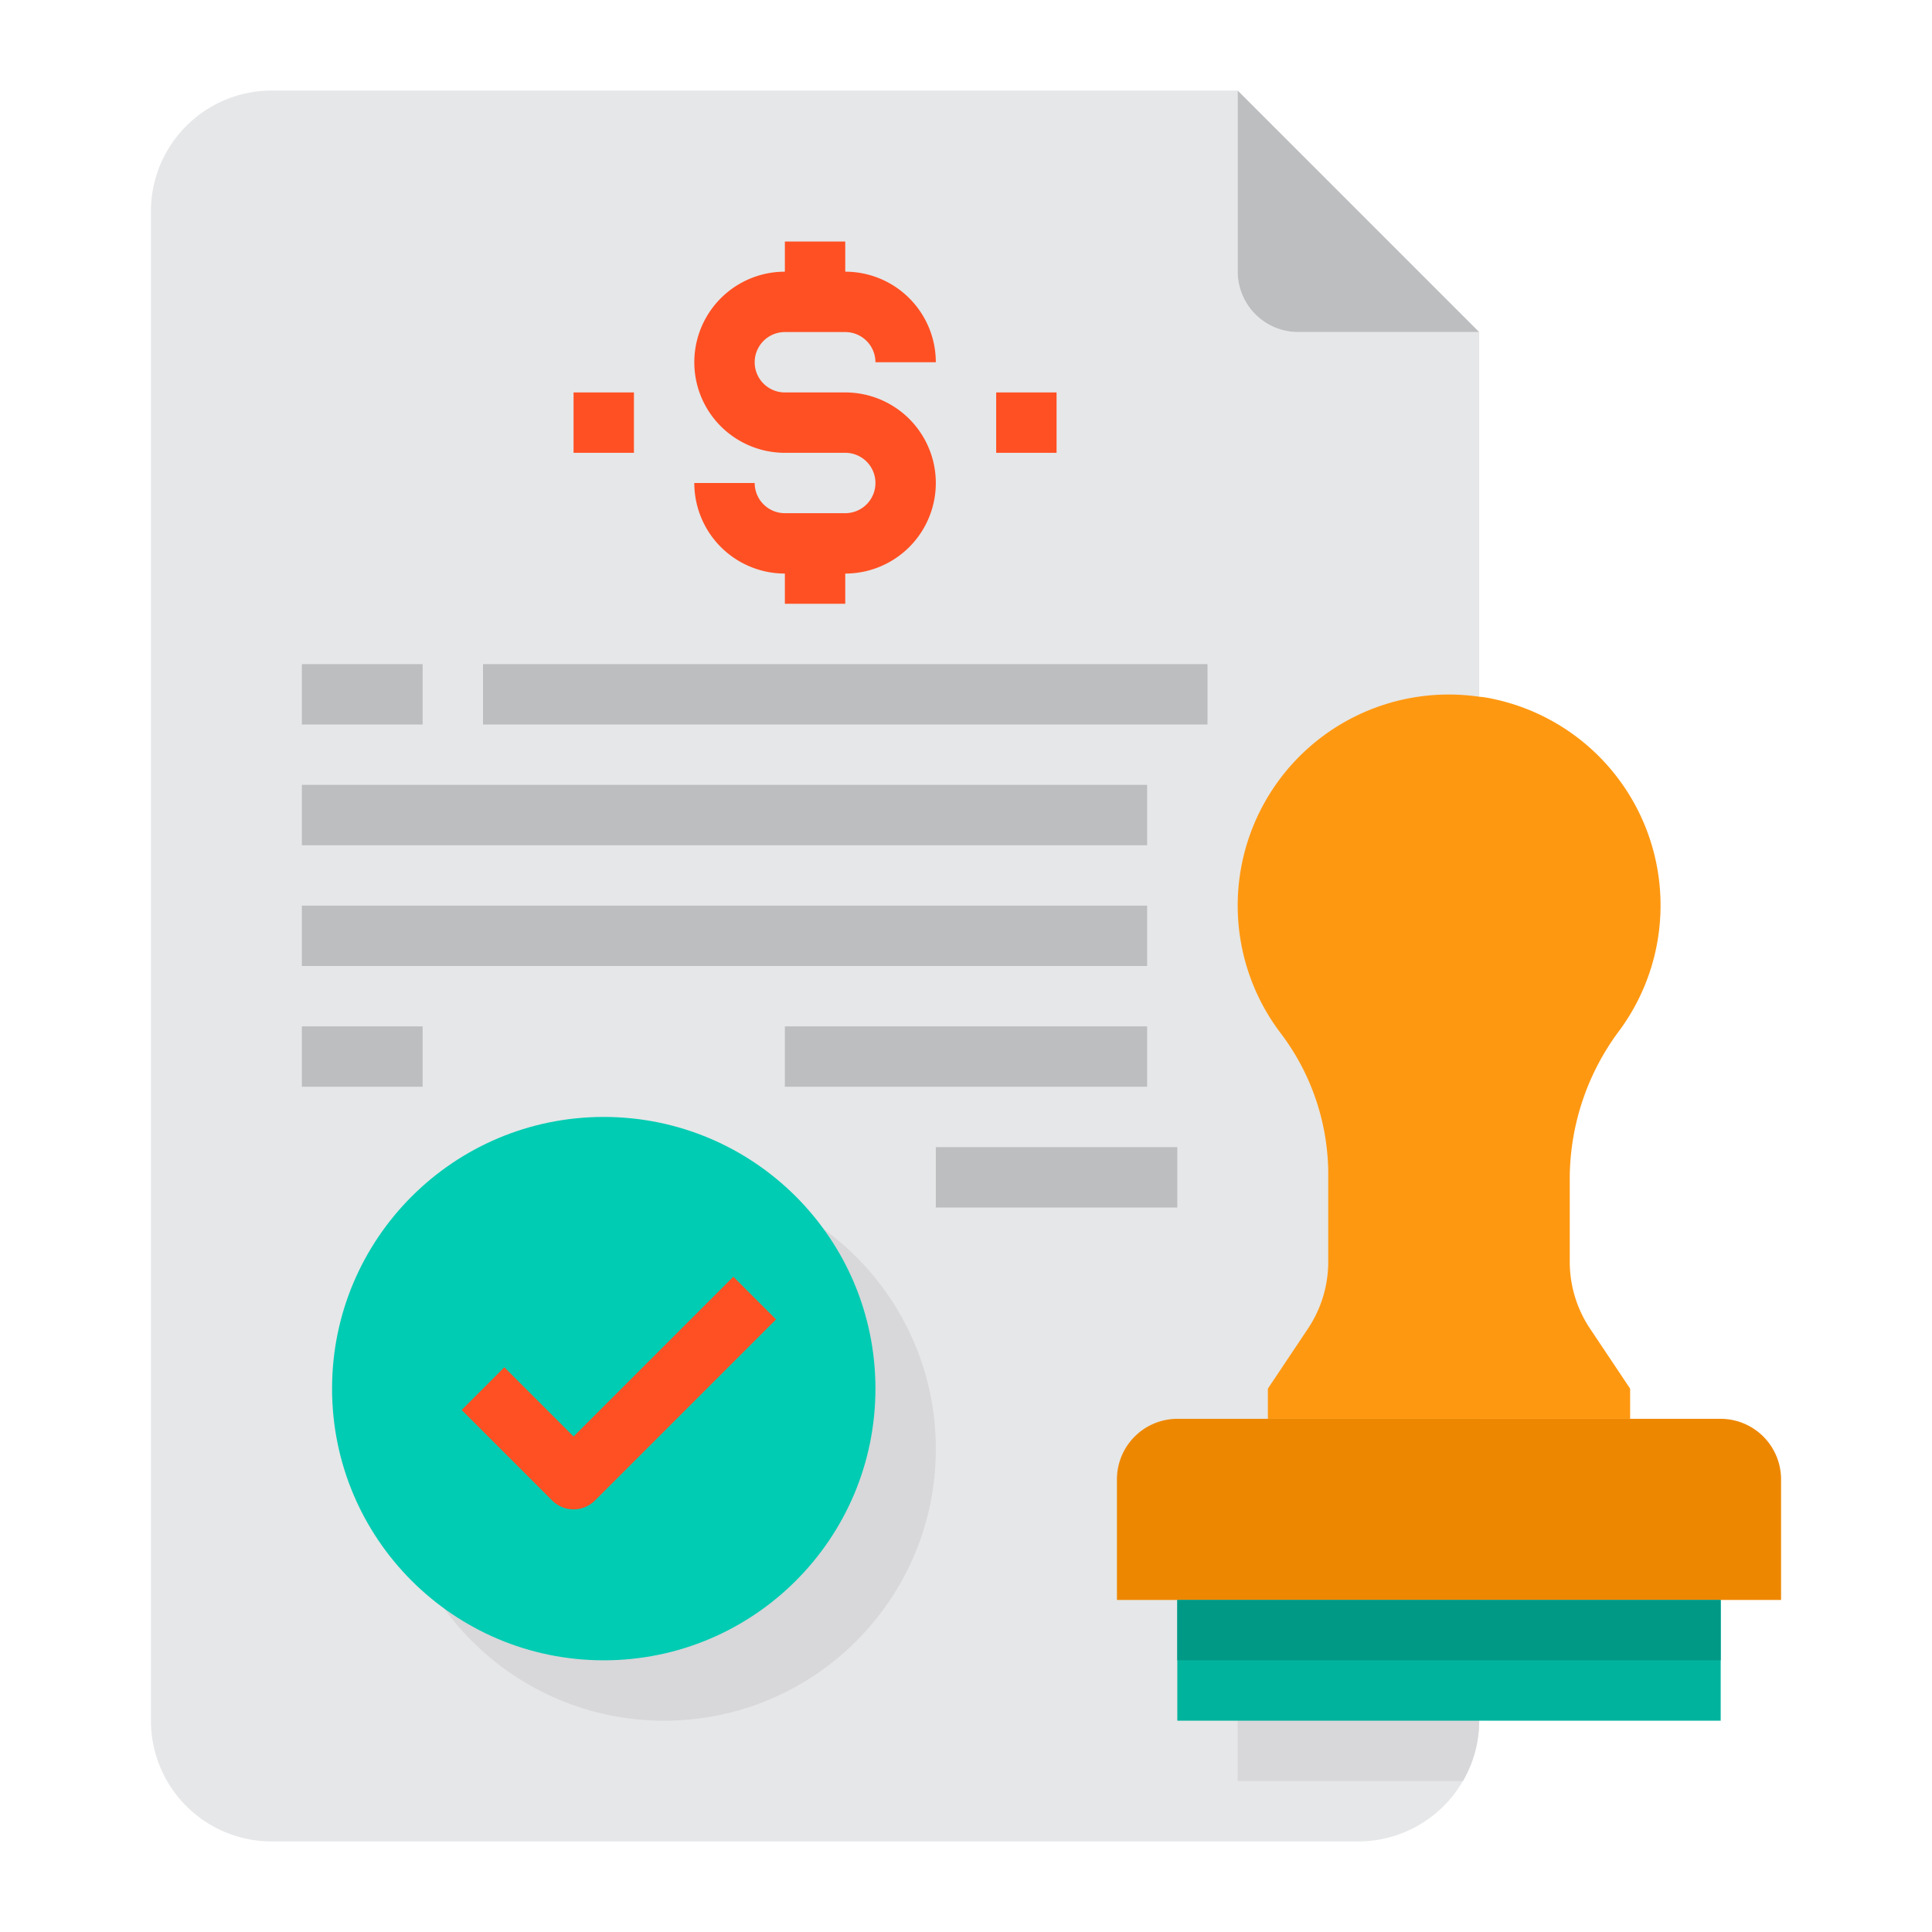 <?xml version="1.0"?>
<svg xmlns="http://www.w3.org/2000/svg" xmlns:xlink="http://www.w3.org/1999/xlink" xmlns:svgjs="http://svgjs.com/svgjs" version="1.1" width="512" height="512" x="0" y="0" viewBox="0 0 64 64" style="enable-background:new 0 0 512 512" xml:space="preserve" class=""><g><g xmlns="http://www.w3.org/2000/svg" id="Stamp-Contract-Certification-Document-Business"><path d="m49 11v46a4.01 4.01 0 0 1 -4 4h-36a4 4 0 0 1 -4-4v-50a4 4 0 0 1 4-4h32v6a2.006 2.006 0 0 0 2 2z" fill="#e6e7e8" data-original="#e6e7e8" style="" class=""/><path d="m49 55v2a3.989 3.989 0 0 1 -.54 2h-7.46v-4z" fill="#d8d7da" data-original="#d8d7da" style="" class=""/><path d="m39 53h18v4h-18z" fill="#00b39d" data-original="#00b39d" style=""/><path d="m59 49v4h-22v-4a2.006 2.006 0 0 1 2-2h18a2.006 2.006 0 0 1 2 2z" fill="#ee8700" data-original="#ee8700" style="" class=""/><path d="m52.67 44.01 1.33 1.99v1h-12v-1l1.33-1.99a3.993 3.993 0 0 0 .67-2.22v-2.81a7.746 7.746 0 0 0 -1.55-4.72 6.991 6.991 0 0 1 6.55-11.18 2.982 2.982 0 0 1 .4.06 6.988 6.988 0 0 1 4.25 10.99 8.208 8.208 0 0 0 -1.65 4.86v2.8a3.993 3.993 0 0 0 .67 2.22z" fill="#ff9811" data-original="#ff9811" style="" class=""/><circle cx="22" cy="48" fill="#d8d7da" r="9" data-original="#d8d7da" style="" class=""/><circle cx="20" cy="46" fill="#00ccb3" r="9" data-original="#00ccb3" style="" class=""/><path d="m49 11h-6a2.006 2.006 0 0 1 -2-2v-6z" fill="#bcbec0" data-original="#bcbec0" style="" class=""/><path d="m39 53h18v2h-18z" fill="#009986" data-original="#009986" style="" class=""/><path d="m19 50a1 1 0 0 1 -.707-.293l-3-3 1.414-1.414 2.293 2.293 5.293-5.293 1.414 1.414-6 6a1 1 0 0 1 -.707.293z" fill="#ff5023" data-original="#ff5023" style="" class=""/><path d="m26 11h2a1 1 0 0 1 1 1h2a3 3 0 0 0 -3-3v-1h-2v1a3 3 0 0 0 0 6h2a1 1 0 0 1 0 2h-2a1 1 0 0 1 -1-1h-2a3 3 0 0 0 3 3v1h2v-1a3 3 0 0 0 0-6h-2a1 1 0 0 1 0-2z" fill="#ff5023" data-original="#ff5023" style="" class=""/><path d="m33 13h2v2h-2z" fill="#ff5023" data-original="#ff5023" style="" class=""/><path d="m19 13h2v2h-2z" fill="#ff5023" data-original="#ff5023" style="" class=""/><g fill="#bcbec0"><path d="m10 22h4v2h-4z" fill="#bcbec0" data-original="#bcbec0" style="" class=""/><path d="m16 22h24v2h-24z" fill="#bcbec0" data-original="#bcbec0" style="" class=""/><path d="m10 26h28v2h-28z" fill="#bcbec0" data-original="#bcbec0" style="" class=""/><path d="m10 30h28v2h-28z" fill="#bcbec0" data-original="#bcbec0" style="" class=""/><path d="m10 34h4v2h-4z" fill="#bcbec0" data-original="#bcbec0" style="" class=""/><path d="m26 34h12v2h-12z" fill="#bcbec0" data-original="#bcbec0" style="" class=""/><path d="m31 38h8v2h-8z" fill="#bcbec0" data-original="#bcbec0" style="" class=""/></g></g></g></svg>
